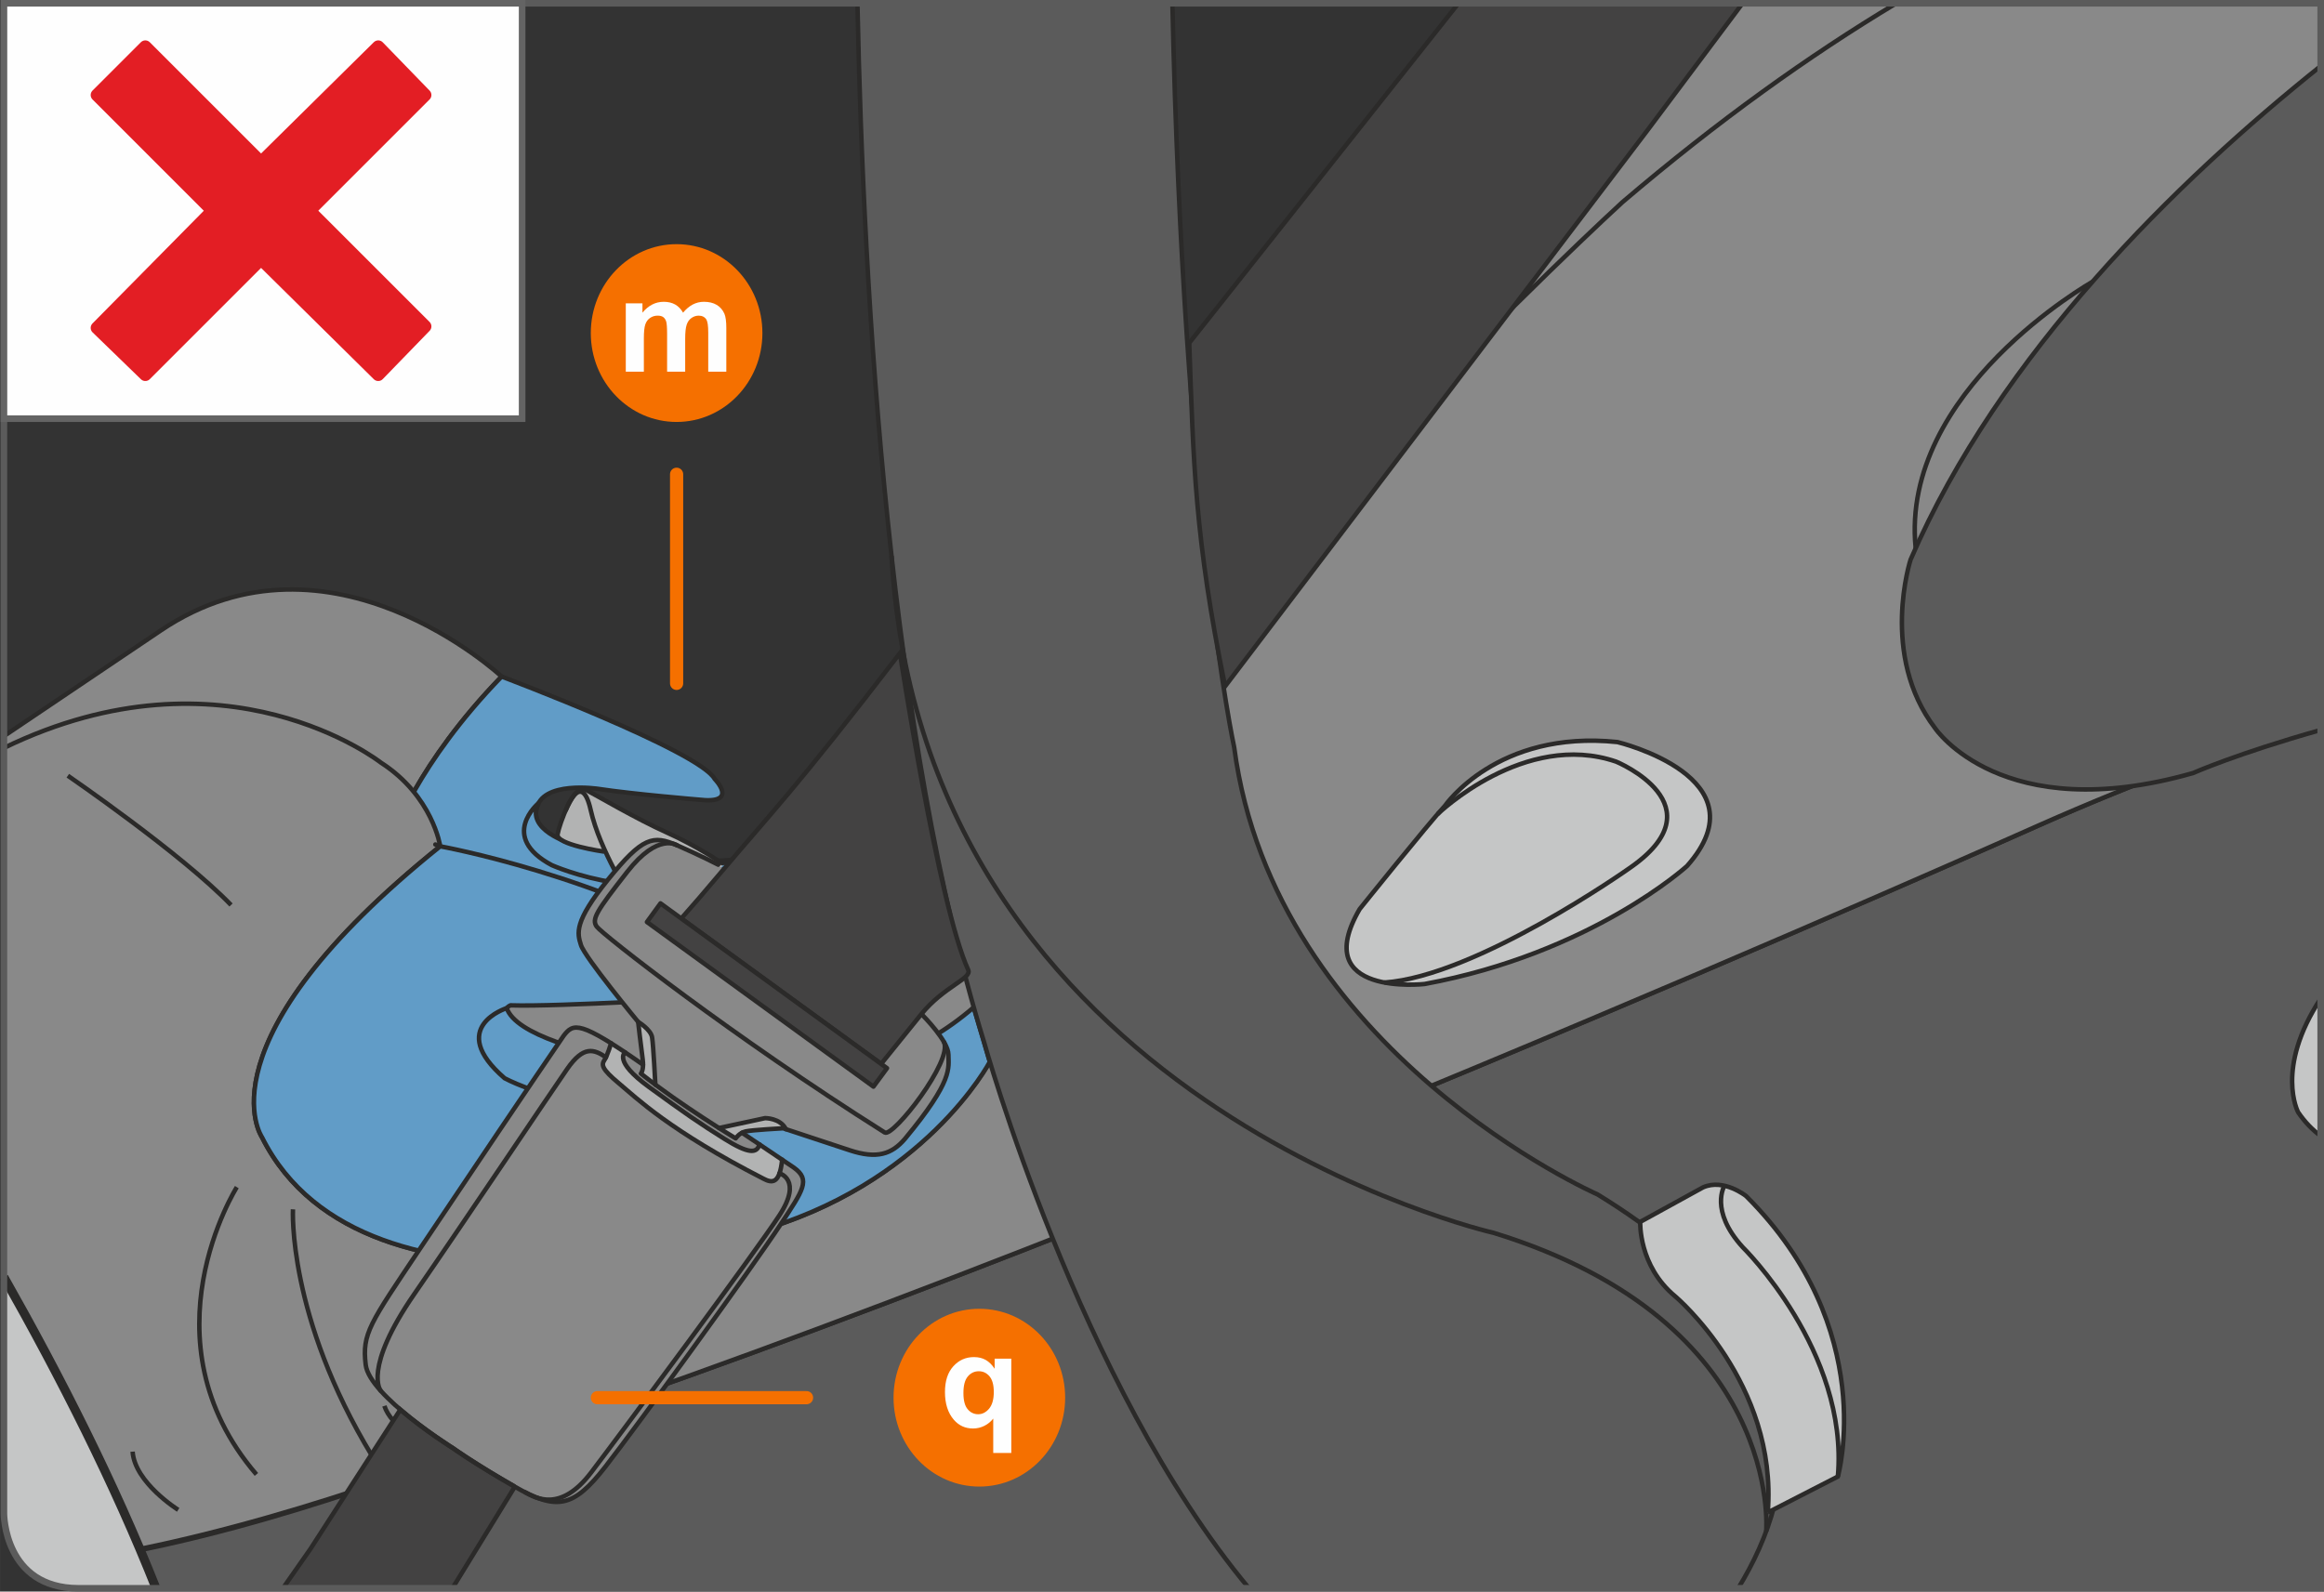 <?xml version="1.0" encoding="UTF-8"?>
<!DOCTYPE svg PUBLIC "-//W3C//DTD SVG 1.1//EN" "http://www.w3.org/Graphics/SVG/1.1/DTD/svg11.dtd">
<!-- Creator: CorelDRAW 2017 -->
<svg xmlns="http://www.w3.org/2000/svg" xml:space="preserve" width="62.218mm" height="42.621mm" version="1.1" style="shape-rendering:geometricPrecision; text-rendering:geometricPrecision; image-rendering:optimizeQuality; fill-rule:evenodd; clip-rule:evenodd"
viewBox="0 0 2983.86 2044.05"
 xmlns:xlink="http://www.w3.org/1999/xlink">
 <rect x="0" y="0" width="2983.86" height="2044.05" fill="#333333" stroke="none"/>
 <defs>
  <style type="text/css">
   <![CDATA[
    .str1 {stroke:#2B2A29;stroke-width:11.51;stroke-miterlimit:10}
    .str0 {stroke:#2B2A29;stroke-width:5.75;stroke-miterlimit:10}
    .str2 {stroke:#2B2A29;stroke-width:5.75;stroke-miterlimit:4}
    .str5 {stroke:#646464;stroke-width:8.46;stroke-miterlimit:4}
    .str4 {stroke:#5B5B5B;stroke-width:8.46;stroke-miterlimit:4}
    .str6 {stroke:#E31E24;stroke-width:16.19;stroke-linejoin:round;stroke-miterlimit:10}
    .str3 {stroke:#2B2A29;stroke-width:5.75;stroke-linecap:round;stroke-linejoin:round;stroke-miterlimit:10}
    .str7 {stroke:#F57000;stroke-width:16.92;stroke-linecap:round;stroke-linejoin:round;stroke-miterlimit:4}
    .fil1 {fill:none;fill-rule:nonzero}
    .fil7 {fill:#FEFEFE;fill-rule:nonzero}
    .fil4 {fill:#C5C6C6;fill-rule:nonzero}
    .fil6 {fill:#B2B3B3;fill-rule:nonzero}
    .fil0 {fill:#898989;fill-rule:nonzero}
    .fil3 {fill:#5B5B5B;fill-rule:nonzero}
    .fil5 {fill:#434242;fill-rule:nonzero}
    .fil8 {fill:#E31E24;fill-rule:nonzero}
    .fil2 {fill:#619CC7;fill-rule:nonzero}
    .fil9 {fill:#F57000;fill-rule:nonzero}
   ]]>
  </style>
 </defs>
 <g id="Слой_x0020_1">
  <path class="fil0" d="M2979.63 35.59c-19.55,-10.24 -41.21,-20.85 -64.87,-31.36l-796.74 0c-70.86,33.72 -143.03,78.27 -215.59,136.29 0,0 -574.31,451.44 -847.08,1005.85 0,0 -67.66,109.78 -253.83,97.43 0,0 -330.76,-2.5 -297.11,-170.1 0,0 30.45,-92.24 139.65,-204.84 0,0 -220.36,-205.54 -437.53,-59.25l-201.5 135.72 0 789.17 820 43.28 607.09 -211.33 667.96 -709.13 436.4 -395.23 443.16 -250.78 0 -175.73z"/>
  <path class="fil1 str0" d="M2979.63 35.59c-19.55,-10.24 -41.21,-20.85 -64.87,-31.36m-796.74 0c-70.86,33.72 -143.03,78.27 -215.59,136.29 0,0 -574.31,451.44 -847.08,1005.85 0,0 -67.66,109.78 -253.83,97.43 0,0 -330.76,-2.5 -297.11,-170.1 0,0 30.45,-92.24 139.65,-204.84 0,0 -220.36,-205.54 -437.53,-59.25l-201.5 135.72m0 789.17l820 43.28 607.09 -211.33 667.96 -709.13 436.4 -395.23 443.16 -250.78"/>
  <path class="fil2" d="M1024.9 1184.78c0,0 -95.06,67.78 -223.39,59.01 0,0 -330.78,-2.5 -297.11,-170.08 0,0 30.44,-92.24 139.65,-204.83 0,0 253.62,95.38 273.62,131.57 0,0 32.28,32.88 -20.74,26.48 0,0 -83.12,-6.87 -128.67,-13.79 0,0 -73.41,-11.27 -79.58,26.71 0,0 -9.42,26.94 44.28,43.31 0,0 171.99,44.99 265.29,8.33l26.66 93.29z"/>
  <path class="fil1 str0" d="M1024.9 1184.78c0,0 -95.06,67.78 -223.39,59.01 0,0 -330.78,-2.5 -297.11,-170.08 0,0 30.44,-92.24 139.65,-204.83 0,0 253.62,95.38 273.62,131.57 0,0 32.28,32.88 -20.74,26.48 0,0 -83.12,-6.87 -128.67,-13.79 0,0 -73.41,-11.27 -79.58,26.71 0,0 -9.42,26.94 44.28,43.31 0,0 171.99,44.99 265.29,8.33l26.66 93.29"/>
  <path class="fil2" d="M691.49 1031.46c0,0 -51.79,43.06 17.07,79.69 0,0 136.89,61.11 236.39,-4.06 0,0 -61.94,9.69 -211.99,-23.91 0,0 -59.54,-17.38 -41.47,-51.72z"/>
  <path class="fil1 str0" d="M691.49 1031.46c0,0 -51.79,43.06 17.07,79.69 0,0 136.89,61.11 236.39,-4.06 0,0 -61.94,9.69 -211.99,-23.91 0,0 -59.54,-17.38 -41.47,-51.72"/>
  <path class="fil3" d="M2979.63 924.21c-113.42,34.77 -234.17,79.12 -361.36,135.51 0,0 -1254.06,561.3 -2053.16,816.11 0,0 -300.86,119.36 -534.23,136.44 14.17,15.53 36.09,27.55 70.05,27.55l0 0 2878.71 0 0 -1115.61z"/>
  <path class="fil1 str0" d="M2979.63 924.21c-113.42,34.77 -234.17,79.12 -361.36,135.51 0,0 -1254.06,561.3 -2053.16,816.11 0,0 -300.86,119.36 -534.23,136.44"/>
  <path class="fil4" d="M2979.63 1458.85c-10.57,-7.73 -20.33,-17.76 -29,-30.49 0,0 -30.07,-56.11 29,-145.94l0 176.43z"/>
  <path class="fil1 str0" d="M2979.63 1458.85c-10.57,-7.73 -20.33,-17.76 -29,-30.49 0,0 -30.07,-56.11 29,-145.94"/>
  <path class="fil1 str0" d="M2979.63 15.7c-22.03,-4.46 -48.75,-8.73 -78.95,-11.47m-129.57 0c-168.9,15.74 -379.88,99.94 -525.53,382.62"/>
  <path class="fil0" d="M2979.63 924.21c-113.42,34.77 -234.17,79.12 -361.36,135.51 0,0 -1254.06,561.3 -2053.16,816.11 0,0 -303.66,117.41 -535.09,135.5 -25.01,-28.28 -25.01,-67.42 -25.01,-67.42l0 -983.39c284.4,-137.92 483.98,18.86 483.98,18.86 66.8,43.04 76.2,107.52 76.2,107.52 -313.43,251.78 -228.74,373.75 -228.74,373.75 133.35,266.4 629.46,122.39 629.46,122.39 221.29,-60.16 305.5,-221.16 305.5,-221.16l108.01 -252.82c118.86,-313.64 703.48,-849.27 703.48,-849.27 123.04,-104.84 240.38,-188.73 351.78,-255.55l544.95 0 0 919.98z"/>
  <path class="fil1 str0" d="M2979.63 924.21c-113.42,34.77 -234.17,79.12 -361.36,135.51 0,0 -1254.06,561.3 -2053.16,816.11 0,0 -303.66,117.41 -535.09,135.5m-25.01 -1050.81c284.4,-137.92 483.98,18.86 483.98,18.86 66.8,43.04 76.2,107.52 76.2,107.52 -313.43,251.78 -228.74,373.75 -228.74,373.75 133.35,266.4 629.46,122.39 629.46,122.39 221.29,-60.16 305.5,-221.16 305.5,-221.16l108.01 -252.82c118.86,-313.64 703.48,-849.27 703.48,-849.27 123.04,-104.84 240.38,-188.73 351.78,-255.55"/>
  <path class="fil3" d="M2979.63 84.81c-183.92,147.08 -411.88,368.84 -526.54,633.87 0,0 -40.03,122.93 31.47,216.56 0,0 85.51,127.77 331.18,57.57 0,0 56.21,-24.99 163.89,-55.31l0 -852.7z"/>
  <path class="fil1 str0" d="M2979.63 84.81c-183.92,147.08 -411.88,368.84 -526.54,633.87 0,0 -40.03,122.93 31.47,216.56 0,0 85.51,127.77 331.18,57.57 0,0 56.21,-24.99 163.89,-55.31"/>
  <path class="fil2" d="M1270.88 1363.64c0,0 -83.68,159.24 -304.99,219.4 0,0 -496.09,144 -629.46,-122.4 0,0 -84.68,-121.97 228.74,-373.74 0,0 -14.12,-5.31 0,0 0,0 207.91,37.17 381.59,141.8 0,0 11.66,5.46 13.43,31.63 0,0 -2.47,18.97 -43.69,20.51 0,0 -199.52,12.35 -261.02,10.29 0,0 -17.11,6.16 4.11,23.5 0,0 25.58,44.6 277.5,66.25 0,0 171.22,35.34 313.13,-87.25l20.66 70.01z"/>
  <path class="fil1 str0" d="M1270.88 1363.64c0,0 -83.68,159.24 -304.99,219.4 0,0 -496.09,144 -629.46,-122.4 0,0 -84.68,-121.97 228.74,-373.74 0,0 -14.12,-5.31 0,0 0,0 207.91,37.17 381.59,141.8 0,0 11.66,5.46 13.43,31.63 0,0 -2.47,18.97 -43.69,20.51 0,0 -199.52,12.35 -261.02,10.29 0,0 -17.11,6.16 4.11,23.5 0,0 25.58,44.6 277.5,66.25 0,0 171.22,35.34 313.13,-87.25l20.66 70.01"/>
  <path class="fil2" d="M650.57 1294.72c0,0 -78.32,24.6 -2.66,90.06 0,0 157.51,85.22 347.38,4.65 0,0 -321.17,-26.95 -344.72,-94.71z"/>
  <path class="fil1 str0" d="M650.57 1294.72c0,0 -78.32,24.6 -2.66,90.06 0,0 157.51,85.22 347.38,4.65 0,0 -321.17,-26.95 -344.72,-94.71"/>
  <path class="fil1 str0" d="M2686.5 361.98c0,0 -247.38,139.68 -226.88,341.99"/>
  <path class="fil1 str0" d="M376.12 1553.09c0,0 -7.33,137.42 101.75,316.97"/>
  <path class="fil1 str0" d="M304.06 1524.61c0,0 -123.59,195.43 25.14,368.96"/>
  <path class="fil1 str0" d="M540.12 1852.47c0,0 -38.15,-20.76 -46.61,-46.9"/>
  <path class="fil1 str0" d="M618.98 1833.75c0,0 -88.91,-30.69 -108.62,-99.46"/>
  <path class="fil1 str0" d="M228.79 1939.05c0,0 -55.81,-34.85 -58.54,-74.73"/>
  <path class="fil1 str0" d="M87.07 996.22c0,0 146.2,100.24 209.55,166.04"/>
  <path class="fil4" d="M1855.2 1034.89c0,0 66.78,-98.02 221.48,-81.87 0,0 190.12,45.49 89.35,159.2 0,0 -122.63,111.88 -336.99,151.52 0,0 -149.12,16.83 -83.36,-96.19 0,0 86.98,-108.33 109.51,-132.68z"/>
  <path class="fil1 str0" d="M1855.2 1034.89c0,0 66.78,-98.02 221.48,-81.87 0,0 190.12,45.49 89.35,159.2 0,0 -122.63,111.88 -336.99,151.52 0,0 -149.12,16.83 -83.36,-96.19 0,0 86.98,-108.33 109.51,-132.68"/>
  <path class="fil1 str0" d="M1845.83 1045.49c0,0 111.27,-107.69 229.23,-67.32 0,0 135.72,55.88 16.07,137.5 0,0 -195.51,138.11 -313.74,146.18"/>
  <path class="fil3" d="M1100.88 4.23c7.85,384.94 41.81,942.63 162.29,1333.14 0,0 121.91,440.29 340.51,702.45l628 0c77.94,-126.86 117.54,-323.3 -180.51,-505.85 0,0 -414.78,-181.94 -466.55,-574.13 0,0 -64.93,-299.53 -79.34,-955.6l-404.39 0z"/>
  <path class="fil1 str0" d="M1100.88 4.23c7.85,384.94 41.81,942.63 162.29,1333.14 0,0 121.91,440.29 340.51,702.45m628 0c77.94,-126.86 117.54,-323.3 -180.51,-505.85 0,0 -414.78,-181.94 -466.55,-574.13 0,0 -64.93,-299.53 -79.34,-955.6"/>
  <path class="fil1 str0" d="M2267.67 1966.82c0,0 23.43,-268.72 -350.04,-383.53 0,0 -732.55,-166.43 -773,-869.45"/>
  <path class="fil4" d="M2269.68 1942.5l90.03 -46.2c0,0 53.73,-189 -117.72,-360.15 0,0 -28.61,-23.08 -55.36,-11.25l-80.67 44.33c0,0 -2.62,56.52 45.14,95.83 0,0 131.8,111.24 118.58,277.45z"/>
  <path class="fil1 str0" d="M2269.68 1942.5l90.03 -46.2c0,0 53.73,-189 -117.72,-360.15 0,0 -28.61,-23.08 -55.36,-11.25l-80.67 44.33c0,0 -2.62,56.52 45.14,95.83 0,0 131.8,111.24 118.58,277.45"/>
  <path class="fil1 str0" d="M2214.08 1522.86c0,0 -19.54,31.56 23.3,78.72 0,0 136.38,133.47 122.32,294.7"/>
  <path class="fil4" d="M5.01 1640.17c72.69,128.3 142.03,265.31 195.3,399.65l-99.39 0 0 0c-95.91,0 -95.91,-95.91 -95.91,-95.91l0 -303.74z"/>
  <path class="fil1 str1" d="M5.01 1640.17c72.69,128.3 142.03,265.31 195.3,399.65"/>
  <path class="fil5" d="M2237.33 4.23l-122.14 163.13 -542.26 714.03c-38.93,-190 -40.64,-287.48 -46.02,-441l345.65 -436.16 364.77 0z"/>
  <path class="fil1 str2" d="M2237.33 4.23l-122.14 163.13 -542.26 714.03c-38.93,-190 -40.64,-287.48 -46.02,-441l345.65 -436.16"/>
  <path class="fil6" d="M737.15 1021.26c6.61,-7.36 15.01,-8.51 21.23,18.93 3.91,17.48 10.86,35.71 18.46,52.4l-2.18 0.98c0,0 -61.14,-8.63 -58.79,-22.03 0.98,-5.87 5.13,-18.98 10.64,-31.35 0,0 0.05,-0.12 0.12,-0.29 0.05,-0.19 0.17,-0.41 0.29,-0.7 2.87,-6.27 6.09,-12.25 9.42,-16.9 0.23,-0.35 0.52,-0.69 0.81,-1.05z"/>
  <path class="fil6" d="M838.45 1060.84c6.09,2.99 12.03,5.82 17.72,8.34 38.99,17.5 70.99,39.47 70.99,39.47l1.66 1.2c-5.86,7.76 -12.3,17.42 -19.73,29.27 -6.09,9.68 -10.98,18.19 -14.89,25.61l-0.86 -0.47c-35.9,-10.07 -63.68,-12.2 -83.59,-9.88l-0.17 -1.39c0,0 -17.6,-26.87 -32.72,-60.4 -7.6,-16.68 -14.57,-34.92 -18.48,-52.41 -6.21,-27.42 -14.6,-26.27 -21.22,-18.91 4.7,-6.28 9.66,-9.71 14.2,-7.36 12.44,6.43 51.67,29.5 87.1,46.93z"/>
  <path class="fil1 str3" d="M774.66 1093.55c0,0 -61.13,-8.65 -58.79,-22.03 2.34,-13.4 20.94,-65.21 35.51,-57.65 14.55,7.58 65.78,37.85 104.77,55.31 39,17.46 71.01,39.47 71.01,39.47"/>
  <path class="fil1 str3" d="M726.54 1040.17c0,0 19.97,-52.68 31.83,0 11.88,52.69 51.23,112.85 51.23,112.85"/>
  <path class="fil3" d="M1138.85 1371.8l-17.43 23.72 -8.51 -6.19c0,0 6.81,-8.56 18.44,-23.02l7.5 5.5z"/>
  <path class="fil3" d="M848.03 1160.15l26.66 19.4c-13.89,15.63 -20.11,22.01 -20.11,22.01l-23.96 -17.46 17.41 -23.96z"/>
  <path class="fil0" d="M929.51 1115.86c-24.8,29.51 -42.7,50.1 -54.8,63.68l-26.66 -19.41 -17.41 23.96 23.96 17.46 258.31 187.78 8.51 6.18 17.44 -23.71 -7.51 -5.5c12.48,-15.51 30.5,-37.83 51.52,-63.8l1.84 1.51c0,0 17.82,17.86 27.26,34.19 11.87,23.71 -65.17,122.7 -75.99,116.28 -195.09,-123 -363.02,-254.93 -369.81,-264.44 -6.85,-9.52 -0.51,-19.64 39.29,-70.55 29.15,-37.21 49.84,-38.1 58.84,-35.9 1.61,0.61 3.27,1.27 4.97,2 0.05,0.07 0.11,0.07 0.11,0.07 26.08,11.4 50.96,25.09 58.06,29.03 1.37,0.74 2.06,1.17 2.06,1.17z"/>
  <path class="fil5" d="M1243.14 1245.71c5.03,11.04 -31.44,21.2 -60.28,56.8 -21.01,25.97 -39.01,48.28 -51.52,63.8l-256.64 -186.76c12.1,-13.58 30.02,-34.18 54.82,-63.68 55.28,-65.77 91.31,-101.58 225.95,-277.08 0,0 49.32,322.55 87.67,406.93z"/>
  <path class="fil1 str2" d="M1243.14 1245.71c5.03,11.04 -31.44,21.2 -60.28,56.8 -21.01,25.97 -39.01,48.28 -51.52,63.8l-256.64 -186.76c12.1,-13.58 30.02,-34.18 54.82,-63.68 55.28,-65.77 91.31,-101.58 225.95,-277.08 0,0 49.32,322.55 87.67,406.93"/>
  <path class="fil0" d="M794.02 1281.23c-20.05,-25.28 -45.21,-58.12 -48.1,-67.57 -3.98,-12.6 -7.95,-24.72 16.92,-60.52 4.77,-6.9 10.66,-14.77 17.88,-23.62 8.8,-10.86 16.36,-19.69 23.11,-26.68 25.29,-26.41 38.81,-27.9 60.47,-19.24 -9,-2.22 -29.68,-1.3 -58.83,35.9 -39.81,50.89 -46.16,61.01 -39.3,70.53 6.78,9.52 174.72,141.44 369.81,264.46 10.81,6.39 87.86,-92.58 75.98,-116.28 3.39,5.92 5.72,11.59 5.74,16.16 0.03,17.39 6.85,32.7 -55.88,108.35 -7.85,9.19 -16.21,15.48 -26.41,18.36l-0.05 0.05c-11.71,3.33 -25.78,2.3 -44.28,-3.82 -29.3,-9.64 -70.08,-23.13 -82.12,-27.07l0 -0.07c-7,-14.37 -26.66,-14.21 -26.66,-14.21l-59.08 12.76 -0.07 -0.01c-20.39,-12.91 -52.28,-33.71 -81.72,-55.65 0,0 -2.57,-50.74 -4.23,-60.89 -1.67,-10.11 -17.88,-19.76 -17.88,-19.76 0,0 -11.42,-13.77 -25.29,-31.16z"/>
  <path class="fil0" d="M777.09 1883.84c-32.84,42.19 -53.08,52.77 -87.03,39.84 16.48,5.18 40.74,4.36 68.74,-32.38 39.1,-51.28 212.41,-285.18 242.14,-330.81 29.64,-45.65 -0.15,-53.61 -0.15,-53.61 1.49,-4.16 2.66,-9.88 3.41,-17.55 5.03,3.39 10.12,6.85 15.09,10.24 17.65,12.64 14.57,23.67 -2.28,50.25 -2.03,3.29 -4.32,6.77 -6.85,10.59 -2.37,3.7 -4.99,7.61 -7.76,11.86 -36.28,55.22 -184.09,258.63 -225.3,311.57z"/>
  <path class="fil6" d="M874.7 1179.55l256.64 186.75c-11.61,14.48 -18.44,23.04 -18.44,23.04l-258.31 -187.78c0,0 6.23,-6.38 20.11,-22.01z"/>
  <path class="fil0" d="M1000.79 1506.88c0,0 29.81,7.97 0.13,53.61 -29.71,45.65 -203.02,279.53 -242.12,330.81 -28,36.75 -52.26,37.56 -68.74,32.38 -4.81,-1.81 -9.87,-4.11 -15.26,-6.9 -0.1,-0.07 -0.22,-0.09 -0.34,-0.15 -4.24,-2.15 -8.76,-4.6 -13.47,-7.33 -5.41,-3.09 -10.5,-6.09 -15.33,-8.88 -43.04,-25.27 -63.65,-40.3 -63.65,-40.3 0,0 -36.56,-22.82 -68.07,-49.78l0.02 -0.05c-9.19,-7.9 -17.97,-16.16 -25.26,-24.3l-0.25 -0.31c-2.25,-3.41 -18.86,-33.58 43.6,-124.1 66.61,-96.43 175.11,-258.53 196.17,-288.82 21.08,-30.23 34.33,-25.33 49.76,-14.97l0.05 0c-0.69,1.42 -1.37,2.68 -2.01,3.71 -3.98,5.99 -3.84,11.12 18.53,29.71 22.35,18.71 65.03,60.81 185.69,122.61 8.28,4.26 15.94,6.17 20.54,-6.95z"/>
  <path class="fil6" d="M1004.2 1489.33c-0.76,7.68 -1.91,13.38 -3.42,17.54 -4.6,13.13 -12.25,11.22 -20.54,6.93 -120.66,-61.78 -163.35,-103.9 -185.69,-122.59 -22.37,-18.61 -22.5,-23.72 -18.51,-29.72 0.64,-1.02 1.3,-2.27 2.01,-3.69 3.35,-7.12 6.51,-17.98 6.51,-17.98 5.45,3.38 11.45,7.31 18.1,11.77 0,0 -16.16,10.42 30.42,44.31 46.58,33.94 64.92,46.66 97.16,66.82 30.49,19.02 41.55,19.08 44.85,7.07 8.53,5.74 18.71,12.54 29.1,19.54z"/>
  <path class="fil6" d="M952.71 1454.78c-5.31,2.78 -8.12,7.19 -8.12,7.19 0,0 -8.31,-5.01 -21.38,-13.26l59.09 -12.74c0,0 19.66,-0.17 26.66,14.2l0 0.05c-2.23,-0.79 -3.45,-1.18 -3.45,-1.18 0,0 -40.08,2.15 -48.25,4.04 -1.66,0.39 -3.18,1.01 -4.55,1.71z"/>
  <path class="fil0" d="M952.71 1454.78c0.81,0.56 9.8,6.6 22.4,15.01 -3.32,12.01 -14.38,11.95 -44.87,-7.05 -32.25,-20.17 -50.59,-32.89 -97.16,-66.83 -46.58,-33.89 -30.42,-44.31 -30.42,-44.31 6.92,4.64 14.57,9.87 22.94,15.75 -0.03,8.46 -2.78,11.44 -2.78,11.44 5.98,4.79 12.22,9.52 18.59,14.26 29.44,21.95 61.33,42.74 81.72,55.65l0.07 0.02c13.08,8.25 21.38,13.26 21.38,13.26 0,0 2.81,-4.41 8.12,-7.19z"/>
  <path class="fil6" d="M837.2 1332.15c1.65,10.15 4.23,60.89 4.23,60.89 -6.36,-4.72 -12.62,-9.48 -18.59,-14.26 0,0 2.74,-2.96 2.77,-11.42 0.02,-2.03 -0.15,-4.43 -0.51,-7.19 -1.89,-13.98 -5.78,-47.76 -5.78,-47.76 0,0 16.21,9.63 17.88,19.74z"/>
  <path class="fil0" d="M687.91 1382.71c13.79,-20.42 26.06,-38.39 35.85,-52.67 10.02,-12.86 16.89,-17.86 60.81,9.78 0,0 -3.18,10.86 -6.53,17.98l-0.05 -0.01c-15.45,-10.34 -28.69,-15.25 -49.76,14.97 -21.06,30.3 -129.56,192.4 -196.17,288.83 -62.46,90.5 -45.85,120.68 -43.6,124.1 -10.41,-11.64 -17.76,-23.14 -18.93,-32.97 -4.8,-40.17 5.05,-52.47 69.57,-148.92 28.54,-42.65 60.11,-89.75 89.94,-133.98 1.63,-2.4 3.2,-4.79 4.82,-7.13 19.3,-28.71 37.74,-56.02 54.05,-79.99z"/>
  <path class="fil5" d="M660.99 1909.3l-80.15 130.51 -217.63 0 35.49 -50.76 115.27 -178.71c31.48,26.95 68.04,49.77 68.04,49.77 0,0 20.61,15.03 63.65,40.32l15.33 8.87z"/>
  <path class="fil1 str2" d="M660.99 1909.3l-80.15 130.51m-217.63 0l35.49 -50.76 115.27 -178.71c31.48,26.95 68.04,49.77 68.04,49.77 0,0 20.61,15.03 63.65,40.32l15.33 8.87"/>
  <path class="fil1 str3" d="M1184.71 1303.98c0,0 32.94,32.97 33,50.37 0.05,17.39 6.88,32.7 -55.93,108.36 -16.87,19.7 -35.99,26.04 -70.69,14.58 -34.72,-11.47 -85.54,-28.27 -85.54,-28.27 0,0 -40.1,2.13 -48.3,4.03 -8.21,1.89 -12.67,8.93 -12.67,8.93 0,0 -70.21,-42.2 -121.71,-83.24 0,0 4.18,-4.55 2.27,-18.56 -1.93,-13.99 -5.79,-47.78 -5.79,-47.78 0,0 -68.47,-82.72 -73.46,-98.76 -4.69,-15.06 -9.46,-29.39 34.87,-84.14 44.32,-54.73 57.67,-57.35 88.64,-43.85 30.94,13.51 52.75,24.84 52.75,24.84"/>
  <path class="fil1 str3" d="M819.34 1312.41c0,0 16.21,9.59 17.88,19.76 1.66,10.13 4.23,60.89 4.23,60.89"/>
  <path class="fil1 str3" d="M923.14 1448.69l59.17 -12.7c0,0 19.69,-0.2 26.66,14.18"/>
  <path class="fil1 str3" d="M869.38 1085.66c0,0 -24.09,-17.09 -63.92,33.84 -39.84,50.92 -46.14,61.02 -39.32,70.55 6.8,9.51 174.75,141.42 369.84,264.42 10.8,6.43 87.87,-92.56 75.98,-116.25"/>
  <polygon class="fil5" points="1131.3,1366.33 1138.84,1371.83 1121.43,1395.51 830.62,1184.12 848.01,1160.16 874.66,1179.57 "/>
  <polyline class="fil1 str3" points="1131.3,1366.33 1138.84,1371.83 1121.43,1395.51 830.62,1184.12 848.01,1160.16 874.66,1179.57 1131.3,1366.33 "/>
  <path class="fil1 str3" d="M952.66 1454.78c0,0 35.4,23.6 66.64,44.8 21.88,15.72 11.79,28.95 -16.93,72.7 -36.24,55.19 -184.06,258.63 -225.27,311.58 -41.2,52.94 -62.6,56.14 -116.1,25.48 -53.48,-30.66 -78.99,-49.22 -78.99,-49.22 0,0 -107.72,-67.18 -112.49,-107.36 -4.77,-40.18 5.04,-52.5 69.6,-148.95 64.56,-96.44 144.72,-215.53 184.64,-273.75 12.58,-16.14 20.13,-19.91 101.86,37.29"/>
  <path class="fil1 str3" d="M784.6 1339.8c0,0 -4.62,15.63 -8.57,21.67 -3.96,6.04 -3.86,11.12 18.51,29.78 22.35,18.66 65.04,60.79 185.73,122.56 10.9,5.67 20.76,7.21 23.94,-24.45"/>
  <path class="fil1 str3" d="M802.67 1351.58c0,0 -16.16,10.44 30.42,44.34 46.58,33.92 64.88,46.63 97.16,66.78 30.49,19.03 41.54,19.07 44.84,7.09"/>
  <path class="fil1 str3" d="M488.71 1786.01c0,0 -23.22,-27.96 43.38,-124.4 66.58,-96.42 175.06,-258.55 196.14,-288.82 21.05,-30.27 34.3,-25.33 49.78,-14.97"/>
  <path class="fil1 str3" d="M1000.82 1506.88c0,0 29.8,7.97 0.09,53.62 -29.68,45.63 -203.01,279.53 -242.09,330.79 -39.07,51.26 -70.93,32.65 -84.37,25.34"/>
  <path class="fil1 str4" d="M5.01 4.23l0 1939.67c0,0 0,95.91 95.91,95.91l2878.71 0 0 -2035.59 -2974.62 0z"/>
  <polygon class="fil7 str5" points="5.06,537.68 670.37,537.68 670.37,4.23 5.06,4.23 "/>
  <polygon class="fil8" points="485.61,481.24 335.15,332.66 186.57,481.24 124.51,421.07 273.08,270.61 124.51,122.03 186.57,59.97 335.15,208.53 485.61,59.97 545.79,122.03 397.21,270.61 545.79,419.19 "/>
  <polygon class="fil1 str6" points="485.61,481.24 335.15,332.66 186.57,481.24 124.51,421.07 273.08,270.61 124.51,122.03 186.57,59.97 335.15,208.53 485.61,59.97 545.79,122.03 397.21,270.61 545.79,419.19 "/>
  <path class="fil9" d="M1257.42 1909.17c60.85,0 110.17,-51.11 110.17,-114.17 0,-63.06 -49.32,-114.17 -110.17,-114.17 -60.86,0 -110.17,51.11 -110.17,114.17 0,63.06 49.32,114.17 110.17,114.17z"/>
  <path class="fil7" d="M1275.24 1865.99l0 -44.12c-3.02,3.88 -6.81,7 -11.32,9.26 -4.56,2.3 -9.4,3.45 -14.63,3.45 -9.98,0 -18.18,-3.74 -24.65,-11.22 -7.58,-8.78 -11.37,-20.62 -11.37,-35.59 0,-14.1 3.55,-25.13 10.69,-33.04 7.15,-7.91 15.97,-11.85 26.57,-11.85 5.8,0 10.89,1.25 15.15,3.69 4.27,2.49 8.06,6.23 11.37,11.27l0 -12.95 21.39 0 0 121.1 -23.21 0zm0.72 -78.32c0,-8.97 -1.82,-15.68 -5.47,-20.05 -3.69,-4.36 -8.25,-6.57 -13.76,-6.57 -5.61,0 -10.31,2.21 -14.1,6.67 -3.79,4.46 -5.66,11.56 -5.66,21.25 0,9.64 1.82,16.59 5.47,20.86 3.6,4.27 8.1,6.43 13.48,6.43 5.32,0 10.02,-2.4 14.05,-7.19 3.98,-4.8 5.99,-11.94 5.99,-21.39z"/>
  <line class="fil1 str7" x1="868.7" y1="609.07" x2="868.7" y2= "877.64" />
  <path class="fil9" d="M868.7 541.91c60.86,0 110.17,-51.11 110.17,-114.17 0,-63.06 -49.32,-114.17 -110.17,-114.17 -60.85,0 -110.17,51.11 -110.17,114.17 0,63.06 49.32,114.17 110.17,114.17z"/>
  <path class="fil7" d="M803.46 389.61l21.39 0 0 11.94c7.67,-9.3 16.79,-13.96 27.34,-13.96 5.61,0 10.5,1.15 14.63,3.45 4.12,2.35 7.53,5.85 10.17,10.5 3.88,-4.65 8.06,-8.15 12.52,-10.5 4.46,-2.3 9.21,-3.45 14.24,-3.45 6.47,0 11.94,1.29 16.4,3.93 4.46,2.64 7.77,6.47 9.98,11.51 1.58,3.79 2.4,9.83 2.4,18.18l0 56.11 -23.21 0 0 -50.16c0,-8.68 -0.82,-14.29 -2.4,-16.83 -2.16,-3.31 -5.47,-4.94 -9.93,-4.94 -3.26,0 -6.33,1.01 -9.16,2.97 -2.88,1.97 -4.94,4.89 -6.19,8.68 -1.29,3.84 -1.92,9.88 -1.92,18.18l0 42.11 -23.21 0 0 -48.1c0,-8.54 -0.43,-14.05 -1.25,-16.55 -0.82,-2.45 -2.11,-4.32 -3.84,-5.52 -1.73,-1.2 -4.08,-1.77 -7.05,-1.77 -3.6,0 -6.81,0.96 -9.64,2.88 -2.88,1.92 -4.94,4.7 -6.19,8.34 -1.25,3.64 -1.87,9.69 -1.87,18.08l0 42.64 -23.21 0 0 -87.72z"/>
  <line class="fil1 str7" x1="1035.55" y1="1795" x2="766.98" y2= "1795" />
 </g>
</svg>

